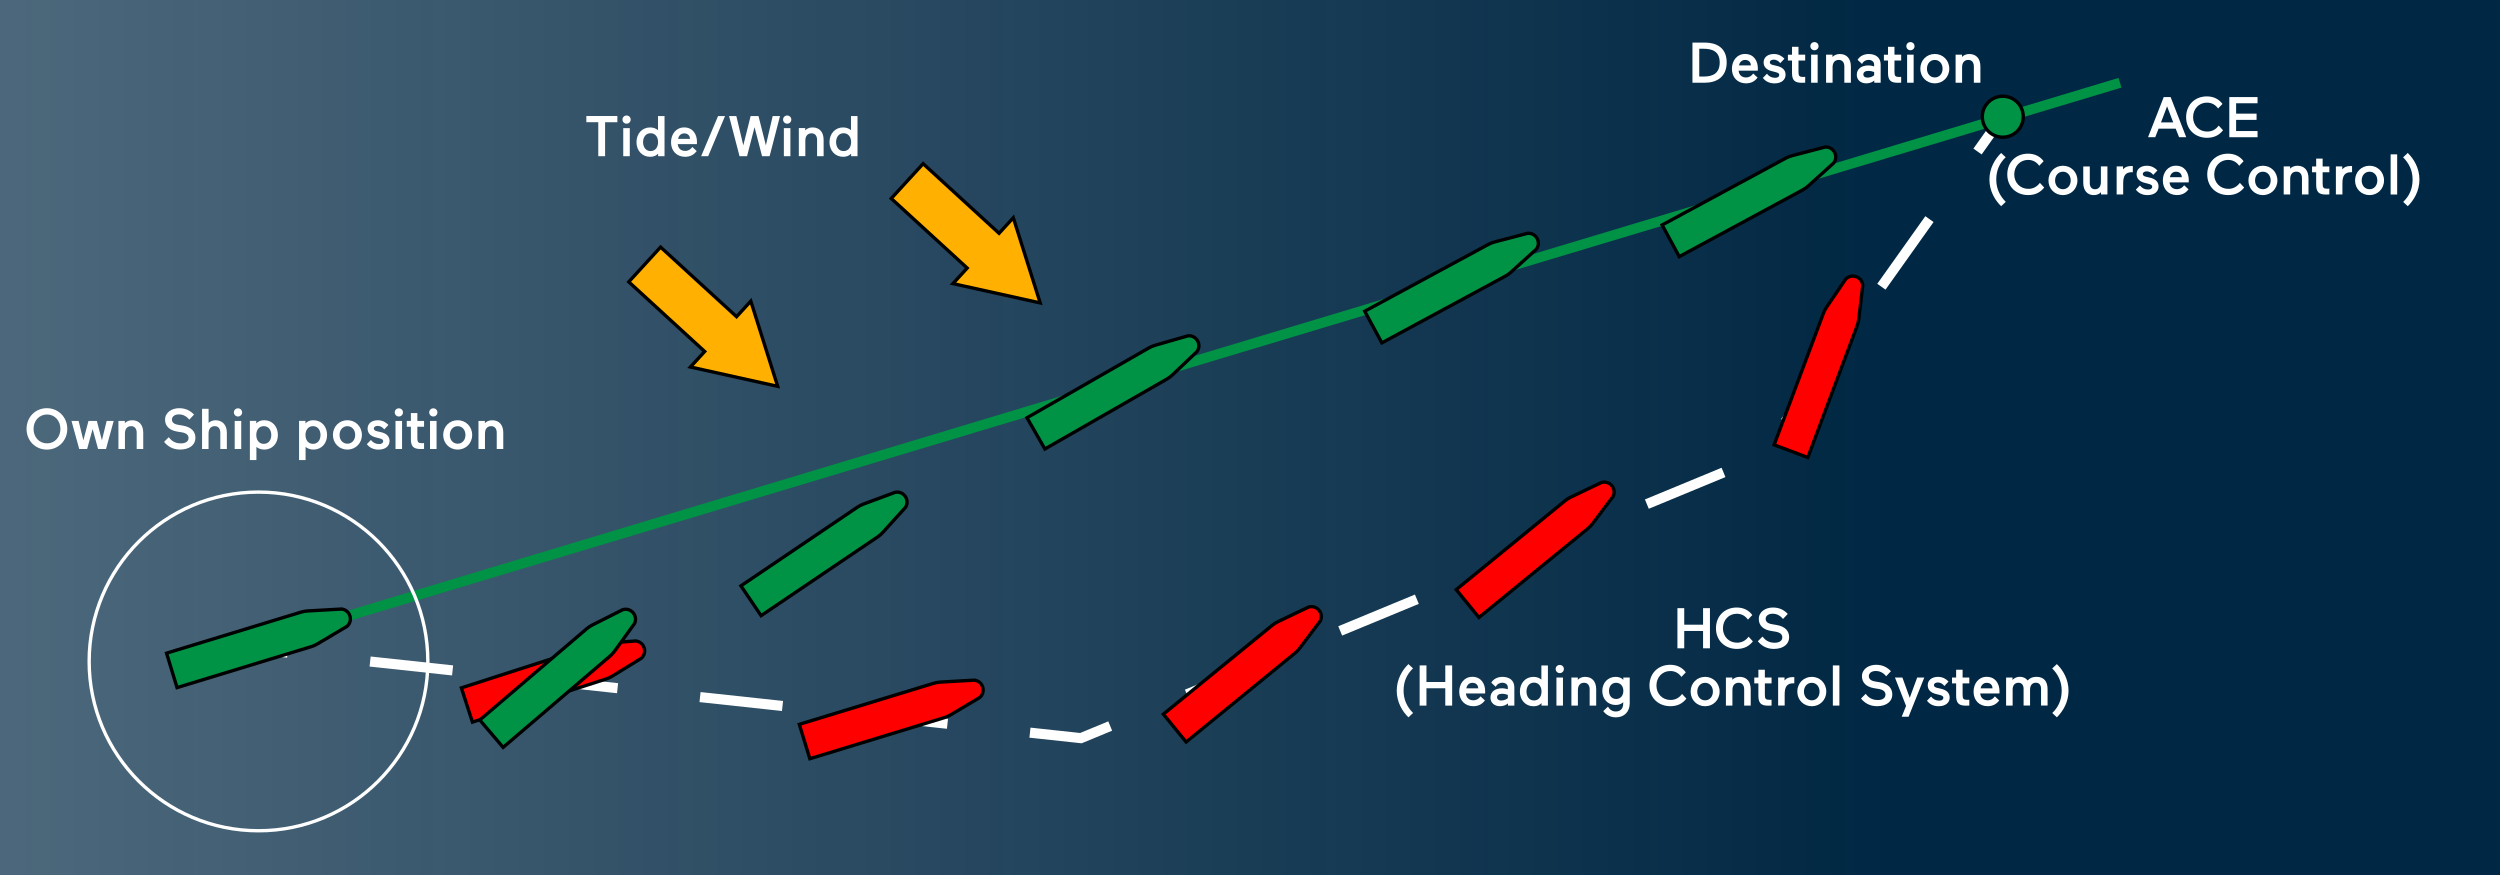 <?xml version="1.0" encoding="utf-8"?>
<!-- Generator: Adobe Illustrator 25.2.2, SVG Export Plug-In . SVG Version: 6.00 Build 0)  -->
<svg version="1.1" id="Layer_2" xmlns="http://www.w3.org/2000/svg" xmlns:xlink="http://www.w3.org/1999/xlink" x="0px" y="0px"
	 viewBox="0 0 742 259.75" style="enable-background:new 0 0 742 259.75;" xml:space="preserve">
<style type="text/css">
	.st0{fill:url(#SVGID_1_);}
	.st1{fill:none;stroke:#FFFFFF;stroke-width:3;stroke-miterlimit:10;}
	.st2{fill:none;stroke:#FFFFFF;stroke-width:3;stroke-miterlimit:10;stroke-dasharray:24.622,24.622;}
	.st3{fill:#FF0000;stroke:#000000;stroke-miterlimit:10;}
	.st4{stroke:#009245;stroke-width:3;stroke-miterlimit:10;}
	.st5{fill:#009245;stroke:#000000;stroke-miterlimit:10;}
	.st6{fill:#FFFFFF;}
	.st7{fill:#FFB000;stroke:#000000;stroke-miterlimit:10;}
	.st8{fill:none;stroke:#FFFFFF;stroke-miterlimit:10;}
</style>
<linearGradient id="SVGID_1_" gradientUnits="userSpaceOnUse" x1="0" y1="129.873" x2="742" y2="129.873">
	<stop  offset="0" style="stop-color:#002743;stop-opacity:0.7"/>
	<stop  offset="0.757" style="stop-color:#002743"/>
	<stop  offset="0.994" style="stop-color:#002743"/>
</linearGradient>
<rect class="st0" width="742" height="259.75"/>
<g>
	<g>
		<line class="st1" x1="73.44" y1="192.42" x2="85.37" y2="193.7"/>
		<polyline class="st2" points="109.85,196.34 320.81,219.08 522.42,135.71 579.79,55 		"/>
		<line class="st1" x1="586.93" y1="44.97" x2="593.88" y2="35.19"/>
	</g>
</g>
<path class="st3" d="M179.9,201.52l-39.68,12.8l-3.28-10.16l39.68-12.8c0.65-0.21,1.32-0.34,2-0.39l10.08-0.73
	c2.53,0.28,3.54,3.42,1.65,5.13l-8.61,5.3C181.17,201.02,180.55,201.31,179.9,201.52z"/>
<path class="st3" d="M280.24,213.01l-39.88,12.18l-3.12-10.21l39.88-12.18c0.65-0.2,1.33-0.32,2.01-0.36l10.09-0.57
	c2.52,0.32,3.49,3.47,1.57,5.15l-8.69,5.17C281.51,212.54,280.89,212.82,280.24,213.01z"/>
<path class="st3" d="M384.34,193.86l-32.3,26.37l-6.75-8.27l32.3-26.37c0.53-0.43,1.11-0.8,1.72-1.09l9.13-4.35
	c2.46-0.66,4.54,1.9,3.41,4.17l-6.09,8.07C385.35,192.94,384.87,193.43,384.34,193.86z"/>
<path class="st3" d="M471.25,156.9l-32.3,26.37L432.2,175l32.3-26.37c0.53-0.43,1.11-0.8,1.72-1.09l9.13-4.35
	c2.46-0.66,4.54,1.9,3.41,4.17l-6.09,8.07C472.25,155.98,471.78,156.47,471.25,156.9z"/>
<path class="st3" d="M551.19,96.73l-14.63,39.05l-10-3.75l14.63-39.05c0.24-0.64,0.55-1.25,0.94-1.81l5.69-8.35
	c1.79-1.8,4.88-0.65,5.05,1.89l-1.2,10.04C551.59,95.43,551.43,96.1,551.19,96.73z"/>
<line class="st4" x1="80.52" y1="189.65" x2="629.21" y2="24.56"/>
<path class="st5" d="M92.43,191.91l-39.88,12.17l-3.12-10.22l39.88-12.17c0.65-0.2,1.33-0.32,2.01-0.36l10.09-0.57
	c2.52,0.33,3.49,3.48,1.57,5.15l-8.69,5.16C93.71,191.43,93.09,191.71,92.43,191.91z"/>
<path class="st5" d="M181.04,194.75l-31.71,27.07l-6.93-8.12l31.71-27.07c0.52-0.44,1.09-0.82,1.7-1.13l9.03-4.55
	c2.44-0.71,4.58,1.8,3.5,4.1l-5.91,8.2C182.02,193.8,181.56,194.3,181.04,194.75z"/>
<path class="st5" d="M260.44,159.39l-34.55,23.34l-5.98-8.85l34.55-23.34c0.56-0.38,1.17-0.69,1.81-0.93l9.48-3.51
	c2.51-0.43,4.35,2.3,3.02,4.47l-6.79,7.49C261.52,158.56,261,159,260.44,159.39z"/>
<path class="st5" d="M446.81,81.95l-36.68,19.82l-5.08-9.4l36.68-19.82c0.6-0.32,1.24-0.57,1.9-0.75l9.78-2.56
	c2.54-0.18,4.1,2.72,2.56,4.74l-7.5,6.78C447.97,81.24,447.41,81.63,446.81,81.95z"/>
<path class="st5" d="M535.08,56.35l-36.68,19.82l-5.08-9.4L530,46.95c0.6-0.32,1.24-0.57,1.9-0.75l9.78-2.56
	c2.54-0.18,4.1,2.72,2.56,4.74l-7.5,6.78C536.24,55.63,535.68,56.02,535.08,56.35z"/>
<path class="st5" d="M346.3,112.53l-36.18,20.73l-5.31-9.27l36.18-20.73c0.59-0.34,1.22-0.61,1.88-0.79l9.72-2.8
	c2.53-0.24,4.17,2.61,2.68,4.68l-7.33,6.97C347.44,111.78,346.89,112.19,346.3,112.53z"/>
<circle class="st5" cx="594.43" cy="34.64" r="6.08"/>
<g>
	<path class="st6" d="M648.87,40.72h-2.12l-1-2.53h-5.08l-0.99,2.53h-2.14l4.66-11.92h2.04L648.87,40.72z M641.39,36.32h3.62
		l-1.82-4.76L641.39,36.32z"/>
	<path class="st6" d="M659.8,38.66c-1.05,1.33-2.5,2.24-4.74,2.24c-3.57,0-6.22-2.48-6.22-6.12c0-3.71,2.65-6.17,6.15-6.17
		c2.11,0,3.64,0.88,4.64,2.24l-1.31,1.36c-0.7-1-1.75-1.75-3.3-1.75c-2.35,0-4.11,1.82-4.11,4.32c0,2.45,1.77,4.27,4.18,4.27
		c1.53,0,2.62-0.7,3.43-1.78L659.8,38.66z"/>
	<path class="st6" d="M661.66,28.81h8.38v1.84h-6.36v3.08h6.07v1.85h-6.07v3.31h6.36v1.84h-8.38V28.81z"/>
	<path class="st6" d="M595.31,59.91l-1.38,1.29c-1.78-1.73-3.47-4.47-3.47-7.9s1.68-6.15,3.47-7.9l1.36,1.27
		c-1.85,1.77-2.8,3.91-2.8,6.63S593.56,58.15,595.31,59.91z"/>
	<path class="st6" d="M606.72,55.66c-1.05,1.33-2.5,2.24-4.74,2.24c-3.57,0-6.22-2.48-6.22-6.12c0-3.71,2.65-6.17,6.15-6.17
		c2.11,0,3.64,0.88,4.64,2.24l-1.31,1.36c-0.7-1-1.75-1.75-3.3-1.75c-2.35,0-4.11,1.82-4.11,4.32c0,2.45,1.77,4.27,4.18,4.27
		c1.53,0,2.62-0.7,3.43-1.78L606.72,55.66z"/>
	<path class="st6" d="M612.28,49.19c2.4,0,4.3,1.87,4.3,4.37s-1.9,4.35-4.3,4.35c-2.41,0-4.3-1.85-4.3-4.35
		S609.87,49.19,612.28,49.19z M612.28,56.16c1.34,0,2.31-1.09,2.31-2.6s-0.97-2.6-2.31-2.6c-1.36,0-2.33,1.09-2.33,2.6
		S610.92,56.16,612.28,56.16z"/>
	<path class="st6" d="M620.25,54.37c0,1.09,0.56,1.8,1.56,1.8c1.12,0,1.73-0.87,1.73-2.09v-4.69h1.94v8.33h-1.9v-0.68
		c-0.53,0.58-1.26,0.87-2.16,0.87c-1.85,0-3.11-1.31-3.11-3.67v-4.84h1.94V54.37z"/>
	<path class="st6" d="M633.04,51.13c0,0-0.14-0.02-0.31-0.02c-1.96,0-2.57,1.1-2.57,3.35v3.26h-1.94v-8.33h1.9v0.9
		c0.65-0.78,1.43-1.02,2.53-1.02c0.05,0,0.17,0,0.37,0.02V51.13z"/>
	<path class="st6" d="M636.67,54.3c-1.56-0.36-2.53-1.19-2.53-2.63c0-1.55,1.29-2.48,3.04-2.48c1.41,0,2.38,0.6,3.14,1.39
		l-1.24,1.33c-0.37-0.51-1.02-1.05-1.96-1.05c-0.71,0-1.14,0.36-1.14,0.78c0,0.41,0.36,0.66,0.82,0.78l1.31,0.31
		c1.5,0.34,2.55,1.14,2.55,2.6c0,1.44-1.12,2.58-3.3,2.58c-1.73,0-2.8-0.8-3.45-1.61l1.22-1.26c0.61,0.8,1.39,1.21,2.38,1.21
		c0.99,0,1.27-0.44,1.27-0.85c0-0.36-0.22-0.6-1.02-0.82L636.67,54.3z"/>
	<path class="st6" d="M643.92,54.13c0.1,1.26,0.95,2.02,2.19,2.02c0.99,0,1.67-0.48,2.14-1.17l1.31,1.22
		c-0.71,0.92-1.75,1.7-3.45,1.7c-2.5,0-4.18-1.77-4.18-4.3c0-2.41,1.48-4.42,3.89-4.42c2.69,0,3.81,2.16,3.81,4.27
		c0,0.29-0.02,0.68-0.02,0.68H643.92z M644.02,52.59h3.55c-0.02-0.73-0.44-1.63-1.73-1.63C644.75,50.96,644.17,51.79,644.02,52.59z"
		/>
	<path class="st6" d="M666.07,55.66c-1.05,1.33-2.5,2.24-4.74,2.24c-3.57,0-6.22-2.48-6.22-6.12c0-3.71,2.65-6.17,6.15-6.17
		c2.11,0,3.64,0.88,4.64,2.24l-1.31,1.36c-0.7-1-1.75-1.75-3.3-1.75c-2.35,0-4.11,1.82-4.11,4.32c0,2.45,1.77,4.27,4.18,4.27
		c1.53,0,2.62-0.7,3.43-1.78L666.07,55.66z"/>
	<path class="st6" d="M671.63,49.19c2.4,0,4.3,1.87,4.3,4.37s-1.9,4.35-4.3,4.35c-2.41,0-4.3-1.85-4.3-4.35
		S669.21,49.19,671.63,49.19z M671.63,56.16c1.34,0,2.31-1.09,2.31-2.6s-0.97-2.6-2.31-2.6c-1.36,0-2.33,1.09-2.33,2.6
		S670.27,56.16,671.63,56.16z"/>
	<path class="st6" d="M679.74,57.72h-1.94v-8.33h1.9v0.68c0.42-0.48,1.19-0.88,2.16-0.88c2.04,0,3.3,1.33,3.3,3.69v4.84h-1.94v-4.84
		c0-1.16-0.58-1.94-1.65-1.94c-1.21,0-1.84,0.87-1.84,2.18V57.72z"/>
	<path class="st6" d="M687.44,54.78v-3.65h-1.22v-1.73h1.22v-2.33h1.92v2.33h1.99v1.73h-1.99v3.37c0,1.21,0.27,1.51,1.36,1.51
		c0.19,0,0.63-0.03,0.63-0.03v1.73c0,0-0.37,0.03-1.04,0.03C688.13,57.74,687.44,56.89,687.44,54.78z"/>
	<path class="st6" d="M698.11,51.13c0,0-0.14-0.02-0.31-0.02c-1.96,0-2.57,1.1-2.57,3.35v3.26h-1.94v-8.33h1.9v0.9
		c0.65-0.78,1.43-1.02,2.53-1.02c0.05,0,0.17,0,0.37,0.02V51.13z"/>
	<path class="st6" d="M703.28,49.19c2.4,0,4.3,1.87,4.3,4.37s-1.9,4.35-4.3,4.35c-2.41,0-4.3-1.85-4.3-4.35
		S700.87,49.19,703.28,49.19z M703.28,56.16c1.34,0,2.31-1.09,2.31-2.6s-0.97-2.6-2.31-2.6c-1.36,0-2.33,1.09-2.33,2.6
		S701.92,56.16,703.28,56.16z"/>
	<path class="st6" d="M709.54,45.81h1.94v11.92h-1.94V45.81z"/>
	<path class="st6" d="M713.24,46.69l1.38-1.29c1.78,1.73,3.47,4.47,3.47,7.9s-1.68,6.15-3.47,7.9l-1.36-1.27
		c1.85-1.77,2.8-3.91,2.8-6.63S714.99,48.46,713.24,46.69z"/>
</g>
<g>
	<path class="st6" d="M502.32,12.64h3.72c3.21,0,6.44,1.38,6.44,5.88c0,4.52-3.23,6.03-6.44,6.03h-3.72V12.64z M504.34,14.48v8.24
		h1.33c2.53,0,4.74-0.83,4.74-4.2c0-3.25-2.21-4.05-4.76-4.05H504.34z"/>
	<path class="st6" d="M516.02,20.97c0.1,1.26,0.95,2.02,2.19,2.02c0.99,0,1.67-0.48,2.14-1.17l1.31,1.22
		c-0.71,0.92-1.75,1.7-3.45,1.7c-2.5,0-4.18-1.77-4.18-4.3c0-2.41,1.48-4.42,3.89-4.42c2.69,0,3.81,2.16,3.81,4.27
		c0,0.29-0.02,0.68-0.02,0.68H516.02z M516.12,19.42h3.55c-0.02-0.73-0.44-1.63-1.73-1.63C516.85,17.79,516.28,18.62,516.12,19.42z"
		/>
	<path class="st6" d="M525.97,21.14c-1.56-0.36-2.53-1.19-2.53-2.63c0-1.55,1.29-2.48,3.04-2.48c1.41,0,2.38,0.6,3.14,1.39
		l-1.24,1.33c-0.37-0.51-1.02-1.05-1.96-1.05c-0.71,0-1.14,0.36-1.14,0.78c0,0.41,0.36,0.66,0.82,0.78l1.31,0.31
		c1.5,0.34,2.55,1.14,2.55,2.6c0,1.44-1.12,2.58-3.3,2.58c-1.73,0-2.8-0.8-3.45-1.61l1.22-1.26c0.61,0.8,1.39,1.21,2.38,1.21
		c0.99,0,1.27-0.44,1.27-0.85c0-0.36-0.22-0.6-1.02-0.82L525.97,21.14z"/>
	<path class="st6" d="M531.87,21.62v-3.65h-1.22v-1.73h1.22V13.9h1.92v2.33h1.99v1.73h-1.99v3.37c0,1.21,0.27,1.51,1.36,1.51
		c0.19,0,0.63-0.03,0.63-0.03v1.73c0,0-0.37,0.03-1.04,0.03C532.56,24.57,531.87,23.72,531.87,21.62z"/>
	<path class="st6" d="M538.53,12.49c0.68,0,1.22,0.53,1.22,1.21c0,0.68-0.54,1.22-1.22,1.22c-0.68,0-1.22-0.54-1.22-1.22
		C537.31,13.01,537.85,12.49,538.53,12.49z M537.54,16.23h1.94v8.33h-1.94V16.23z"/>
	<path class="st6" d="M543.92,24.56h-1.94v-8.33h1.9v0.68c0.42-0.48,1.19-0.88,2.16-0.88c2.04,0,3.3,1.33,3.3,3.69v4.84h-1.94v-4.84
		c0-1.16-0.58-1.94-1.65-1.94c-1.21,0-1.84,0.87-1.84,2.18V24.56z"/>
	<path class="st6" d="M551.09,22.21c0-1.9,1.55-2.79,3.47-2.79c0.63,0,1.33,0.17,1.68,0.29v-0.56c0-0.85-0.73-1.38-1.63-1.38
		c-0.65,0-1.45,0.25-1.97,1.21l-1.31-1.22c0.66-1.17,2.02-1.73,3.3-1.73c2.07,0,3.55,1.02,3.55,3.14v5.39h-1.9v-0.65
		c-0.53,0.46-1.31,0.83-2.38,0.83C552.38,24.74,551.09,23.81,551.09,22.21z M554.29,23.04c0.75,0,1.53-0.31,1.96-0.71v-0.95
		c-0.49-0.19-1.04-0.34-1.73-0.34c-0.88,0-1.48,0.36-1.48,1.04C553.03,22.6,553.44,23.04,554.29,23.04z"/>
	<path class="st6" d="M560.36,21.62v-3.65h-1.22v-1.73h1.22V13.9h1.92v2.33h1.99v1.73h-1.99v3.37c0,1.21,0.27,1.51,1.36,1.51
		c0.19,0,0.63-0.03,0.63-0.03v1.73c0,0-0.37,0.03-1.04,0.03C561.05,24.57,560.36,23.72,560.36,21.62z"/>
	<path class="st6" d="M567.02,12.49c0.68,0,1.22,0.53,1.22,1.21c0,0.68-0.54,1.22-1.22,1.22c-0.68,0-1.22-0.54-1.22-1.22
		C565.8,13.01,566.34,12.49,567.02,12.49z M566.03,16.23h1.94v8.33h-1.94V16.23z"/>
	<path class="st6" d="M574.25,16.02c2.4,0,4.3,1.87,4.3,4.37s-1.9,4.35-4.3,4.35c-2.41,0-4.3-1.85-4.3-4.35
		S571.83,16.02,574.25,16.02z M574.25,22.99c1.34,0,2.31-1.09,2.31-2.6s-0.97-2.6-2.31-2.6c-1.36,0-2.33,1.09-2.33,2.6
		S572.89,22.99,574.25,22.99z"/>
	<path class="st6" d="M582.36,24.56h-1.94v-8.33h1.9v0.68c0.42-0.48,1.19-0.88,2.16-0.88c2.04,0,3.3,1.33,3.3,3.69v4.84h-1.94v-4.84
		c0-1.16-0.58-1.94-1.65-1.94c-1.21,0-1.84,0.87-1.84,2.18V24.56z"/>
</g>
<g>
	<path class="st6" d="M13.9,121.15c3.42,0,6.07,2.67,6.07,6.14c0,3.5-2.65,6.15-6.07,6.15c-3.42,0-6.02-2.65-6.02-6.15
		C7.88,123.82,10.48,121.15,13.9,121.15z M13.97,131.59c2.29,0,3.96-1.85,3.96-4.3c0-2.4-1.67-4.27-3.96-4.27
		c-2.35,0-4.01,1.87-4.01,4.27C9.95,129.74,11.62,131.59,13.97,131.59z"/>
	<path class="st6" d="M26.26,124.93h2.48l1.51,5.75l1.41-5.75h2.09l-2.29,8.33h-2.35l-1.62-5.92l-1.63,5.92h-2.35l-2.29-8.33h2.11
		l1.41,5.75L26.26,124.93z"/>
	<path class="st6" d="M37.09,133.26h-1.94v-8.33h1.9v0.68c0.42-0.48,1.19-0.88,2.16-0.88c2.04,0,3.3,1.33,3.3,3.69v4.84h-1.94v-4.84
		c0-1.16-0.58-1.94-1.65-1.94c-1.21,0-1.84,0.87-1.84,2.18V133.26z"/>
	<path class="st6" d="M52.56,128.09c-2.23-0.39-3.57-1.58-3.57-3.54c0-2.11,1.94-3.4,4.2-3.4c2.11,0,3.45,0.9,4.4,1.9l-1.41,1.5
		c-0.66-0.8-1.62-1.56-3.08-1.56s-2.07,0.8-2.07,1.51c0,0.82,0.53,1.39,1.97,1.61l1.19,0.2c2.62,0.43,3.81,1.77,3.81,3.67
		c0,1.99-1.68,3.45-4.56,3.45c-2.21,0-3.76-1.04-4.74-2.28l1.38-1.39c0.73,0.95,1.72,1.84,3.62,1.84c1.51,0,2.26-0.7,2.26-1.58
		c0-0.78-0.49-1.44-1.96-1.7L52.56,128.09z"/>
	<path class="st6" d="M61.91,133.26h-1.94v-11.92h1.94v4.17c0.42-0.39,1.16-0.78,2.07-0.78c1.96,0,3.35,1.33,3.35,3.69v4.84h-1.94
		v-4.84c0-1.16-0.58-1.94-1.65-1.94c-1.21,0-1.84,0.87-1.84,2.18V133.26z"/>
	<path class="st6" d="M70.64,121.19c0.68,0,1.22,0.53,1.22,1.21c0,0.68-0.54,1.22-1.22,1.22c-0.68,0-1.22-0.54-1.22-1.22
		C69.42,121.71,69.96,121.19,70.64,121.19z M69.66,124.93h1.94v8.33h-1.94V124.93z"/>
	<path class="st6" d="M78.43,133.44c-1.09,0-1.85-0.41-2.33-0.8v3.91h-1.94v-11.63h1.9v0.75c0.51-0.54,1.19-0.95,2.36-0.95
		c2.4,0,4.06,1.87,4.06,4.37C82.49,131.59,80.83,133.44,78.43,133.44z M78.29,131.74c1.48,0,2.23-1.24,2.23-2.63
		c0-1.39-0.75-2.63-2.23-2.63c-1.5,0-2.23,1.24-2.23,2.63C76.07,130.5,76.8,131.74,78.29,131.74z"/>
	<path class="st6" d="M93.03,133.44c-1.09,0-1.85-0.41-2.33-0.8v3.91h-1.94v-11.63h1.9v0.75c0.51-0.54,1.19-0.95,2.36-0.95
		c2.4,0,4.06,1.87,4.06,4.37C97.09,131.59,95.43,133.44,93.03,133.44z M92.9,131.74c1.48,0,2.23-1.24,2.23-2.63
		c0-1.39-0.75-2.63-2.23-2.63c-1.5,0-2.23,1.24-2.23,2.63C90.67,130.5,91.4,131.74,92.9,131.74z"/>
	<path class="st6" d="M103.11,124.72c2.4,0,4.3,1.87,4.3,4.37c0,2.5-1.9,4.35-4.3,4.35c-2.41,0-4.3-1.85-4.3-4.35
		C98.81,126.59,100.7,124.72,103.11,124.72z M103.11,131.69c1.34,0,2.31-1.09,2.31-2.6c0-1.51-0.97-2.6-2.31-2.6
		c-1.36,0-2.33,1.09-2.33,2.6C100.78,130.6,101.75,131.69,103.11,131.69z"/>
	<path class="st6" d="M111.63,129.84c-1.56-0.36-2.53-1.19-2.53-2.63c0-1.55,1.29-2.48,3.04-2.48c1.41,0,2.38,0.6,3.14,1.39
		l-1.24,1.33c-0.37-0.51-1.02-1.05-1.96-1.05c-0.71,0-1.14,0.36-1.14,0.78c0,0.41,0.36,0.66,0.82,0.78l1.31,0.31
		c1.5,0.34,2.55,1.14,2.55,2.6c0,1.44-1.12,2.58-3.3,2.58c-1.73,0-2.8-0.8-3.45-1.61l1.22-1.26c0.61,0.8,1.39,1.21,2.38,1.21
		c0.99,0,1.27-0.44,1.27-0.85c0-0.36-0.22-0.6-1.02-0.82L111.63,129.84z"/>
	<path class="st6" d="M118.38,121.19c0.68,0,1.22,0.53,1.22,1.21c0,0.68-0.54,1.22-1.22,1.22c-0.68,0-1.22-0.54-1.22-1.22
		C117.15,121.71,117.7,121.19,118.38,121.19z M117.39,124.93h1.94v8.33h-1.94V124.93z"/>
	<path class="st6" d="M121.95,130.31v-3.65h-1.22v-1.73h1.22v-2.33h1.92v2.33h1.99v1.73h-1.99v3.37c0,1.21,0.27,1.51,1.36,1.51
		c0.19,0,0.63-0.03,0.63-0.03v1.73c0,0-0.37,0.03-1.04,0.03C122.65,133.27,121.95,132.42,121.95,130.31z"/>
	<path class="st6" d="M128.61,121.19c0.68,0,1.22,0.53,1.22,1.21c0,0.68-0.54,1.22-1.22,1.22c-0.68,0-1.22-0.54-1.22-1.22
		C127.39,121.71,127.93,121.19,128.61,121.19z M127.63,124.93h1.94v8.33h-1.94V124.93z"/>
	<path class="st6" d="M135.84,124.72c2.4,0,4.3,1.87,4.3,4.37c0,2.5-1.9,4.35-4.3,4.35c-2.41,0-4.3-1.85-4.3-4.35
		C131.54,126.59,133.42,124.72,135.84,124.72z M135.84,131.69c1.34,0,2.31-1.09,2.31-2.6c0-1.51-0.97-2.6-2.31-2.6
		c-1.36,0-2.33,1.09-2.33,2.6C133.51,130.6,134.48,131.69,135.84,131.69z"/>
	<path class="st6" d="M143.95,133.26h-1.94v-8.33h1.9v0.68c0.42-0.48,1.19-0.88,2.16-0.88c2.04,0,3.3,1.33,3.3,3.69v4.84h-1.94
		v-4.84c0-1.16-0.58-1.94-1.65-1.94c-1.21,0-1.84,0.87-1.84,2.18V133.26z"/>
</g>
<g>
	<path class="st6" d="M183.23,34.44v1.84h-3.64v10.08h-2.02V36.27h-3.54v-1.84H183.23z"/>
	<path class="st6" d="M185.97,34.28c0.68,0,1.22,0.53,1.22,1.21c0,0.68-0.54,1.22-1.22,1.22c-0.68,0-1.22-0.54-1.22-1.22
		C184.74,34.81,185.29,34.28,185.97,34.28z M184.98,38.02h1.94v8.33h-1.94V38.02z"/>
	<path class="st6" d="M192.96,37.82c1.09,0,1.85,0.41,2.33,0.82v-4.2h1.94v11.92h-1.9V45.6c-0.51,0.53-1.19,0.94-2.36,0.94
		c-2.4,0-4.06-1.85-4.06-4.35S190.56,37.82,192.96,37.82z M193.09,39.54c-1.48,0-2.23,1.26-2.23,2.65s0.75,2.65,2.23,2.65
		c1.5,0,2.23-1.26,2.23-2.65S194.59,39.54,193.09,39.54z"/>
	<path class="st6" d="M201.15,42.77c0.1,1.26,0.95,2.02,2.19,2.02c0.99,0,1.67-0.48,2.14-1.17l1.31,1.22
		c-0.71,0.92-1.75,1.7-3.45,1.7c-2.5,0-4.18-1.77-4.18-4.3c0-2.41,1.48-4.42,3.89-4.42c2.69,0,3.81,2.16,3.81,4.27
		c0,0.29-0.02,0.68-0.02,0.68H201.15z M201.25,41.22h3.55c-0.02-0.73-0.44-1.63-1.73-1.63C201.98,39.59,201.4,40.42,201.25,41.22z"
		/>
	<path class="st6" d="M213.12,34.44h2.07l-5,11.92h-2.09L213.12,34.44z"/>
	<path class="st6" d="M229.33,34.44h2.18l-3.09,11.92h-2.24l-2.23-8.62l-2.23,8.62h-2.23l-3.11-11.92h2.16l2.07,8.7l2.18-8.7h2.33
		l2.19,8.7L229.33,34.44z"/>
	<path class="st6" d="M233.64,34.28c0.68,0,1.22,0.53,1.22,1.21c0,0.68-0.54,1.22-1.22,1.22c-0.68,0-1.22-0.54-1.22-1.22
		C232.41,34.81,232.96,34.28,233.64,34.28z M232.65,38.02h1.94v8.33h-1.94V38.02z"/>
	<path class="st6" d="M239.03,46.35h-1.94v-8.33h1.9v0.68c0.42-0.48,1.19-0.88,2.16-0.88c2.04,0,3.3,1.33,3.3,3.69v4.84h-1.94v-4.84
		c0-1.16-0.58-1.94-1.65-1.94c-1.21,0-1.84,0.87-1.84,2.18V46.35z"/>
	<path class="st6" d="M250.24,37.82c1.09,0,1.85,0.41,2.33,0.82v-4.2h1.94v11.92h-1.9V45.6c-0.51,0.53-1.19,0.94-2.36,0.94
		c-2.4,0-4.06-1.85-4.06-4.35S247.85,37.82,250.24,37.82z M250.38,39.54c-1.48,0-2.23,1.26-2.23,2.65s0.75,2.65,2.23,2.65
		c1.5,0,2.23-1.26,2.23-2.65S251.88,39.54,250.38,39.54z"/>
</g>
<g>
	<path class="st6" d="M505.47,187.27h-5.59v5.15h-2.02V180.5h2.02v4.91h5.59v-4.91h2.04v11.92h-2.04V187.27z"/>
	<path class="st6" d="M520.26,190.36c-1.05,1.33-2.5,2.24-4.74,2.24c-3.57,0-6.22-2.48-6.22-6.12c0-3.71,2.65-6.17,6.15-6.17
		c2.11,0,3.64,0.88,4.64,2.24l-1.31,1.36c-0.7-1-1.75-1.75-3.3-1.75c-2.35,0-4.11,1.82-4.11,4.32c0,2.45,1.77,4.27,4.18,4.27
		c1.53,0,2.62-0.7,3.43-1.78L520.26,190.36z"/>
	<path class="st6" d="M525.58,187.25c-2.23-0.39-3.57-1.58-3.57-3.54c0-2.11,1.94-3.4,4.2-3.4c2.11,0,3.45,0.9,4.4,1.9l-1.41,1.5
		c-0.66-0.8-1.62-1.56-3.08-1.56s-2.07,0.8-2.07,1.51c0,0.82,0.53,1.39,1.97,1.62l1.19,0.2c2.62,0.43,3.81,1.77,3.81,3.67
		c0,1.99-1.68,3.45-4.55,3.45c-2.21,0-3.76-1.04-4.74-2.28l1.38-1.39c0.73,0.95,1.72,1.84,3.62,1.84c1.51,0,2.26-0.7,2.26-1.58
		c0-0.78-0.49-1.44-1.96-1.7L525.58,187.25z"/>
	<path class="st6" d="M419.4,211.61l-1.38,1.29c-1.78-1.73-3.47-4.47-3.47-7.9s1.68-6.15,3.47-7.9l1.36,1.27
		c-1.85,1.77-2.8,3.91-2.8,6.63S417.65,209.84,419.4,211.61z"/>
	<path class="st6" d="M428.96,204.27h-5.59v5.15h-2.02V197.5h2.02v4.91h5.59v-4.91H431v11.92h-2.04V204.27z"/>
	<path class="st6" d="M435.09,205.83c0.1,1.26,0.95,2.02,2.19,2.02c0.99,0,1.67-0.48,2.14-1.17l1.31,1.22
		c-0.71,0.92-1.75,1.7-3.45,1.7c-2.5,0-4.18-1.77-4.18-4.3c0-2.41,1.48-4.42,3.89-4.42c2.69,0,3.81,2.16,3.81,4.27
		c0,0.29-0.02,0.68-0.02,0.68H435.09z M435.19,204.29h3.55c-0.02-0.73-0.44-1.63-1.73-1.63
		C435.93,202.65,435.35,203.49,435.19,204.29z"/>
	<path class="st6" d="M442.37,207.07c0-1.9,1.55-2.79,3.47-2.79c0.63,0,1.33,0.17,1.68,0.29v-0.56c0-0.85-0.73-1.38-1.63-1.38
		c-0.65,0-1.45,0.25-1.97,1.21l-1.31-1.22c0.66-1.17,2.02-1.73,3.3-1.73c2.07,0,3.55,1.02,3.55,3.14v5.39h-1.9v-0.65
		c-0.53,0.46-1.31,0.83-2.38,0.83C443.66,209.61,442.37,208.67,442.37,207.07z M445.57,207.91c0.75,0,1.53-0.31,1.96-0.71v-0.95
		c-0.49-0.19-1.04-0.34-1.73-0.34c-0.88,0-1.48,0.36-1.48,1.04C444.31,207.46,444.72,207.91,445.57,207.91z"/>
	<path class="st6" d="M455.15,200.89c1.09,0,1.85,0.41,2.33,0.82v-4.2h1.94v11.92h-1.9v-0.75c-0.51,0.53-1.19,0.94-2.36,0.94
		c-2.4,0-4.06-1.85-4.06-4.35C451.09,202.76,452.76,200.89,455.15,200.89z M455.29,202.6c-1.48,0-2.23,1.26-2.23,2.65
		c0,1.39,0.75,2.65,2.23,2.65c1.5,0,2.23-1.26,2.23-2.65C457.52,203.86,456.78,202.6,455.29,202.6z"/>
	<path class="st6" d="M462.94,197.35c0.68,0,1.22,0.53,1.22,1.21c0,0.68-0.54,1.22-1.22,1.22c-0.68,0-1.22-0.54-1.22-1.22
		C461.71,197.88,462.26,197.35,462.94,197.35z M461.95,201.09h1.94v8.33h-1.94V201.09z"/>
	<path class="st6" d="M468.33,209.42h-1.94v-8.33h1.9v0.68c0.42-0.48,1.19-0.88,2.16-0.88c2.04,0,3.3,1.33,3.3,3.69v4.84h-1.94
		v-4.84c0-1.16-0.58-1.94-1.65-1.94c-1.21,0-1.84,0.87-1.84,2.18V209.42z"/>
	<path class="st6" d="M477.25,209.73c0.36,0.65,1.05,1.44,2.31,1.44c1.27,0,2.21-0.75,2.21-2.33v-0.42
		c-0.49,0.46-1.21,0.82-2.23,0.82c-2.35,0-3.98-1.77-3.98-4.17c0-2.41,1.67-4.18,3.98-4.18c1.05,0,1.72,0.34,2.26,0.88v-0.68h1.9
		v7.65c0,2.52-1.63,4.17-4.11,4.17c-2.14,0-3.32-1.26-3.74-1.85L477.25,209.73z M479.67,207.46c1.29,0,2.14-1,2.14-2.4
		c0-1.41-0.85-2.41-2.14-2.41c-1.31,0-2.12,1-2.12,2.41C477.54,206.46,478.36,207.46,479.67,207.46z"/>
	<path class="st6" d="M500.52,207.36c-1.05,1.33-2.5,2.24-4.74,2.24c-3.57,0-6.22-2.48-6.22-6.12c0-3.71,2.65-6.17,6.15-6.17
		c2.11,0,3.64,0.88,4.64,2.24l-1.31,1.36c-0.7-1-1.75-1.75-3.3-1.75c-2.35,0-4.11,1.82-4.11,4.32c0,2.45,1.77,4.27,4.18,4.27
		c1.53,0,2.62-0.7,3.43-1.78L500.52,207.36z"/>
	<path class="st6" d="M506.08,200.89c2.4,0,4.3,1.87,4.3,4.37c0,2.5-1.9,4.35-4.3,4.35c-2.41,0-4.3-1.85-4.3-4.35
		C501.78,202.76,503.67,200.89,506.08,200.89z M506.08,207.86c1.34,0,2.31-1.09,2.31-2.6s-0.97-2.6-2.31-2.6
		c-1.36,0-2.33,1.09-2.33,2.6S504.72,207.86,506.08,207.86z"/>
	<path class="st6" d="M514.19,209.42h-1.94v-8.33h1.9v0.68c0.42-0.48,1.19-0.88,2.16-0.88c2.04,0,3.3,1.33,3.3,3.69v4.84h-1.94
		v-4.84c0-1.16-0.58-1.94-1.65-1.94c-1.21,0-1.84,0.87-1.84,2.18V209.42z"/>
	<path class="st6" d="M521.89,206.48v-3.65h-1.22v-1.73h1.22v-2.33h1.92v2.33h1.99v1.73h-1.99v3.37c0,1.21,0.27,1.51,1.36,1.51
		c0.19,0,0.63-0.03,0.63-0.03v1.73c0,0-0.37,0.03-1.04,0.03C522.59,209.44,521.89,208.59,521.89,206.48z"/>
	<path class="st6" d="M532.57,202.82c0,0-0.14-0.02-0.31-0.02c-1.96,0-2.57,1.11-2.57,3.35v3.26h-1.94v-8.33h1.9v0.9
		c0.65-0.78,1.43-1.02,2.53-1.02c0.05,0,0.17,0,0.37,0.02V202.82z"/>
	<path class="st6" d="M537.74,200.89c2.4,0,4.3,1.87,4.3,4.37c0,2.5-1.9,4.35-4.3,4.35c-2.41,0-4.3-1.85-4.3-4.35
		C533.44,202.76,535.32,200.89,537.74,200.89z M537.74,207.86c1.34,0,2.31-1.09,2.31-2.6s-0.97-2.6-2.31-2.6
		c-1.36,0-2.33,1.09-2.33,2.6S536.38,207.86,537.74,207.86z"/>
	<path class="st6" d="M543.99,197.5h1.94v11.92h-1.94V197.5z"/>
	<path class="st6" d="M556.2,204.25c-2.23-0.39-3.57-1.58-3.57-3.54c0-2.11,1.94-3.4,4.2-3.4c2.11,0,3.45,0.9,4.4,1.9l-1.41,1.5
		c-0.66-0.8-1.62-1.56-3.08-1.56s-2.07,0.8-2.07,1.51c0,0.82,0.53,1.39,1.97,1.62l1.19,0.2c2.62,0.43,3.81,1.77,3.81,3.67
		c0,1.99-1.68,3.45-4.55,3.45c-2.21,0-3.76-1.04-4.74-2.28l1.38-1.39c0.73,0.95,1.72,1.84,3.62,1.84c1.51,0,2.26-0.7,2.26-1.58
		c0-0.78-0.49-1.44-1.96-1.7L556.2,204.25z"/>
	<path class="st6" d="M564.43,212.72l1.29-3.2l-3.3-8.43h2.21l2.18,6.02l2.21-6.02h2.11l-4.66,11.63H564.43z"/>
	<path class="st6" d="M574.68,206c-1.56-0.36-2.53-1.19-2.53-2.63c0-1.55,1.29-2.48,3.04-2.48c1.41,0,2.38,0.6,3.14,1.39l-1.24,1.33
		c-0.37-0.51-1.02-1.05-1.96-1.05c-0.71,0-1.14,0.36-1.14,0.78c0,0.41,0.36,0.66,0.82,0.78l1.31,0.31c1.5,0.34,2.55,1.14,2.55,2.6
		c0,1.44-1.12,2.58-3.3,2.58c-1.73,0-2.8-0.8-3.45-1.62l1.22-1.26c0.61,0.8,1.39,1.21,2.38,1.21c0.99,0,1.27-0.44,1.27-0.85
		c0-0.36-0.22-0.6-1.02-0.82L574.68,206z"/>
	<path class="st6" d="M580.58,206.48v-3.65h-1.22v-1.73h1.22v-2.33h1.92v2.33h1.99v1.73h-1.99v3.37c0,1.21,0.27,1.51,1.36,1.51
		c0.19,0,0.63-0.03,0.63-0.03v1.73c0,0-0.37,0.03-1.04,0.03C581.28,209.44,580.58,208.59,580.58,206.48z"/>
	<path class="st6" d="M587.74,205.83c0.1,1.26,0.95,2.02,2.19,2.02c0.99,0,1.67-0.48,2.14-1.17l1.31,1.22
		c-0.71,0.92-1.75,1.7-3.45,1.7c-2.5,0-4.18-1.77-4.18-4.3c0-2.41,1.48-4.42,3.89-4.42c2.69,0,3.81,2.16,3.81,4.27
		c0,0.29-0.02,0.68-0.02,0.68H587.74z M587.84,204.29h3.55c-0.02-0.73-0.44-1.63-1.73-1.63
		C588.57,202.65,587.99,203.49,587.84,204.29z"/>
	<path class="st6" d="M600.6,204.44c0-1.09-0.54-1.8-1.53-1.8c-1.12,0-1.72,0.82-1.72,2.04v4.74h-1.94v-8.33h1.9v0.73
		c0.37-0.44,1.09-0.94,2.16-0.94c1.14,0,1.89,0.48,2.33,1.09c0.68-0.76,1.55-1.09,2.6-1.09c2.23,0,3.32,1.33,3.32,3.69v4.84h-1.94
		v-4.98c0-1.09-0.54-1.8-1.53-1.8c-1.12,0-1.73,0.82-1.73,2.04v4.74h-1.92V204.44z"/>
	<path class="st6" d="M609.09,198.39l1.38-1.29c1.78,1.73,3.47,4.47,3.47,7.9s-1.68,6.15-3.47,7.9l-1.36-1.28
		c1.85-1.77,2.8-3.91,2.8-6.63S610.84,200.15,609.09,198.39z"/>
</g>
<polygon class="st7" points="230.82,114.67 222.84,89.37 218.61,93.99 196.06,73.34 186.61,83.66 209.15,104.32 204.92,108.93 "/>
<polygon class="st7" points="308.73,89.91 300.75,64.62 296.52,69.24 273.98,48.58 264.52,58.91 287.06,79.56 282.83,84.18 "/>
<circle class="st8" cx="76.72" cy="196.31" r="50.26"/>
</svg>
